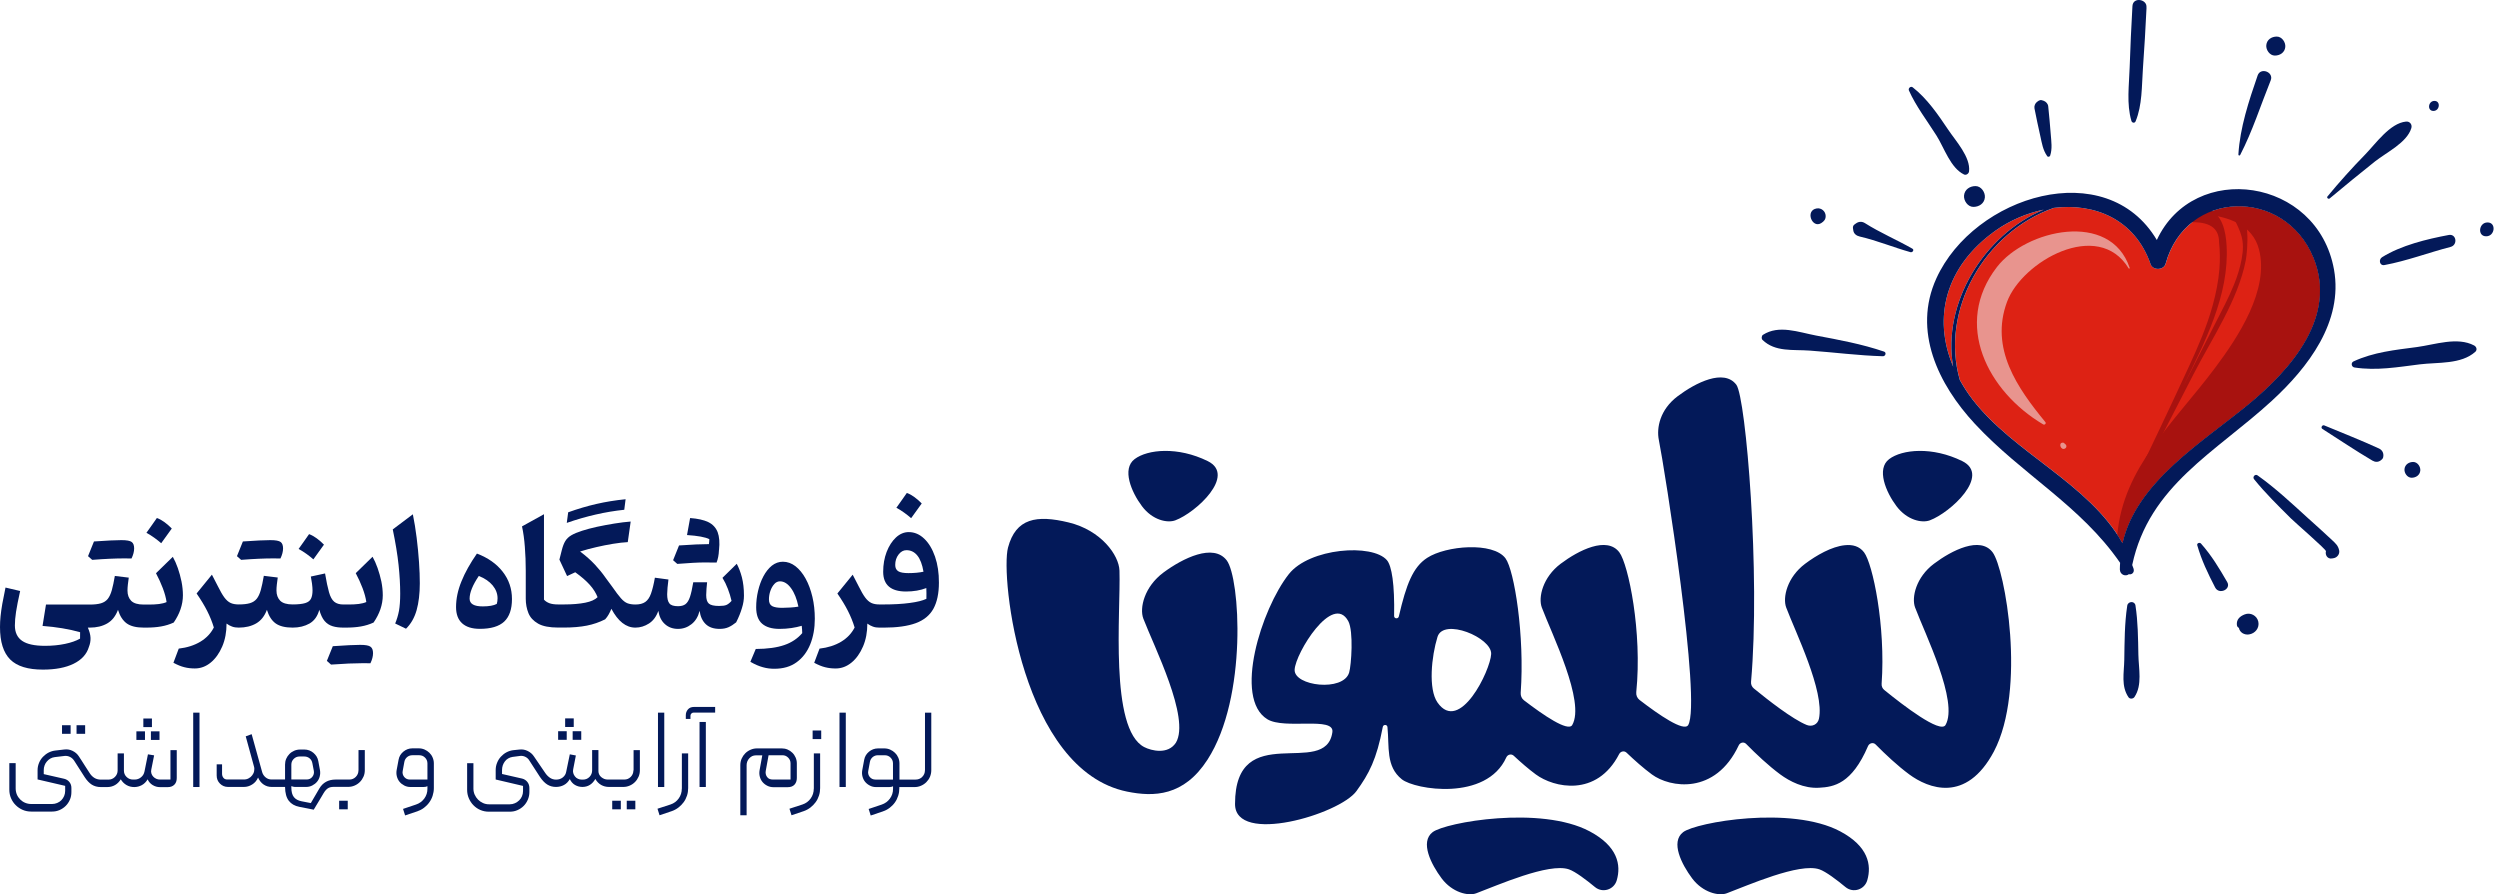 <svg width="383" height="137" viewBox="0 0 383 137" fill="none" xmlns="http://www.w3.org/2000/svg">
<path d="M299.225 56.161C297.519 46.576 303.86 35.981 313.102 32.115C310.488 32.662 307.92 33.765 305.686 35.35C298.066 40.783 296.046 48.644 299.225 56.161Z" fill="#DD2214"/>
<path d="M300.253 58.22C300.8 59.202 301.422 60.185 302.154 61.14C308.43 69.371 320.017 74.034 325.171 83.202C327.303 73.775 337.509 67.684 344.508 61.909C350.96 56.588 358.135 48.496 354.408 39.458C349.996 28.732 334.914 28.955 331.78 40.403C331.502 41.413 329.824 41.469 329.482 40.477C327.062 33.553 320.87 31.078 314.659 31.847C303.971 35.611 297.185 47.596 300.253 58.22Z" fill="#DD2214"/>
<path d="M354.408 39.458C351.423 32.199 343.552 29.974 337.805 32.83C341.448 33.21 345.091 34.443 346.074 38.197C347.696 44.398 342.848 51.684 339.344 56.366C333.077 64.737 325.272 71.559 324.373 81.932C324.651 82.349 324.92 82.766 325.17 83.212C327.302 73.784 337.509 67.694 344.507 61.919C350.959 56.588 358.125 48.496 354.408 39.458Z" fill="#A8120F"/>
<path d="M342.357 32.023C341.468 31.995 341.162 32.802 341.672 33.423C341.848 33.636 342.218 33.414 342.089 33.154C343.312 35.611 343.961 36.77 343.424 39.68C343.164 41.062 342.775 42.304 342.246 43.611C341.431 45.632 340.392 47.56 339.4 49.506C337.76 52.732 336.119 55.949 334.478 59.175C337.741 52.464 341.542 45.252 341.115 37.632C341.004 35.592 340.494 32.672 338.149 32.014C336.573 31.569 335.229 32.32 334.812 33.803C334.728 34.109 335.108 34.341 335.322 34.072C338.418 33.877 339.966 34.888 339.957 37.094C340.105 38.466 340.123 39.847 340.012 41.219C339.864 43.073 339.493 44.918 339.002 46.716C338.103 49.998 336.749 53.103 335.331 56.181C332.355 62.614 329.305 69.019 326.246 75.406C326.117 75.666 326.534 75.814 326.664 75.564C327.099 74.711 327.535 73.868 327.971 73.015C328.453 72.301 328.851 71.467 329.213 70.605C331.484 66.201 333.746 61.807 336.008 57.404C338.835 51.889 342.867 46.021 344.054 39.866C344.304 38.54 344.935 32.097 342.357 32.023Z" fill="#A8120F"/>
<path d="M305.936 40.903C299.178 49.636 304.499 59.971 313.009 65.014C313.24 65.153 313.537 64.875 313.342 64.653C309.05 59.425 304.833 53.39 307.474 46.252C309.773 40.041 321.435 33.45 326.107 41.107C326.163 41.2 326.302 41.144 326.265 41.033C323.308 32.199 310.357 35.184 305.936 40.903Z" fill="#E8948E"/>
<path d="M316.336 68.008C316.281 67.897 316.17 67.804 316.003 67.813C315.28 67.841 315.734 69.074 316.364 68.712C316.689 68.536 316.596 68.11 316.336 68.008Z" fill="#E8948E"/>
<path d="M296.656 42.637C292.976 50.702 296.943 58.887 302.552 64.931C309.764 72.69 318.728 77.427 324.8 86.224C324.79 86.558 324.753 86.882 324.762 87.235C324.781 88.069 325.652 88.366 326.144 87.967C326.57 88.088 327.034 87.707 326.867 87.142C326.802 86.938 326.718 86.753 326.654 86.558C329.24 74.368 339.474 69.279 348.048 61.4C353.583 56.31 359.005 49.293 357.569 41.293C355.038 27.194 336.1 24.542 330.426 36.769C322.677 23.708 302.431 29.975 296.656 42.637ZM329.472 40.477C329.815 41.469 331.492 41.414 331.77 40.403C334.904 28.955 349.986 28.732 354.398 39.458C358.116 48.505 350.95 56.589 344.498 61.909C337.499 67.684 327.302 73.766 325.161 83.202C320.007 74.034 308.42 69.381 302.144 61.14C301.412 60.185 300.79 59.203 300.244 58.22C297.185 47.597 303.961 35.611 314.64 31.847C320.869 31.078 327.061 33.553 329.472 40.477ZM305.685 35.351C307.919 33.757 310.487 32.663 313.101 32.116C303.859 35.991 297.518 46.577 299.224 56.162C296.044 48.644 298.065 40.783 305.685 35.351Z" fill="#031959"/>
<path d="M327.172 18.59C328.201 16.115 328.109 13.195 328.294 10.535C328.516 7.411 328.702 4.287 328.85 1.154C328.841 1.154 328.832 1.154 328.832 1.163C329.017 -0.116 326.774 -0.543 326.69 0.931C326.514 4.055 326.366 7.188 326.264 10.322C326.18 13.028 325.763 15.911 326.533 18.525C326.625 18.831 327.033 18.915 327.172 18.59Z" fill="#031959"/>
<path d="M325.893 92.796C325.476 95.522 325.485 98.368 325.439 101.111C325.402 103.123 324.929 105.107 326.088 106.822C326.301 107.128 326.811 107.072 326.996 106.785C328.239 104.958 327.636 102.418 327.599 100.286C327.553 97.793 327.534 95.216 327.154 92.759C327.043 92.027 325.995 92.092 325.893 92.796Z" fill="#031959"/>
<path d="M379.039 52.927C376.462 51.564 373.069 52.788 370.279 53.168C366.932 53.613 363.651 53.937 360.564 55.365C360.109 55.578 360.239 56.236 360.721 56.301C364.086 56.82 367.349 56.236 370.705 55.819C373.504 55.476 377.027 55.847 379.215 53.9C379.548 53.594 379.409 53.131 379.039 52.927Z" fill="#031959"/>
<path d="M277.292 53.714C281.019 53.982 284.736 54.474 288.462 54.576C288.861 54.585 289.046 54.001 288.629 53.862C285.255 52.712 281.732 52.063 278.228 51.405C275.503 50.886 272.527 49.727 270.089 51.294C269.858 51.442 269.821 51.887 270.015 52.073C271.971 53.964 274.669 53.519 277.292 53.714Z" fill="#031959"/>
<path d="M296.674 20.778C297.861 22.66 298.815 25.728 300.883 26.729C301.226 26.896 301.624 26.59 301.661 26.247C301.902 24.059 299.631 21.612 298.463 19.869C296.906 17.552 295.246 15.114 293.031 13.381C292.716 13.14 292.299 13.52 292.447 13.863C293.541 16.31 295.246 18.507 296.674 20.778Z" fill="#031959"/>
<path d="M300.892 29.935C300.809 30.733 301.457 31.697 302.32 31.697C303.182 31.697 303.988 31.187 304.081 30.269C304.164 29.472 303.515 28.508 302.653 28.508C301.791 28.508 300.985 29.018 300.892 29.935Z" fill="#031959"/>
<path d="M356.911 30.399C359.21 28.49 361.5 26.59 363.845 24.736C365.625 23.326 368.731 21.871 369.417 19.628C369.583 19.072 369.176 18.562 368.601 18.627C366.144 18.868 363.994 21.973 362.362 23.651C360.341 25.718 358.413 27.86 356.578 30.084C356.392 30.288 356.708 30.566 356.911 30.399Z" fill="#031959"/>
<path d="M372.798 16.996C373.781 16.996 373.948 15.457 372.956 15.457C371.973 15.466 371.807 16.996 372.798 16.996Z" fill="#031959"/>
<path d="M357.272 82.74C356.048 81.581 354.788 80.469 353.536 79.338C351.061 77.085 348.586 74.768 345.861 72.83C345.49 72.561 345.036 73.062 345.323 73.414C347.047 75.556 349.022 77.484 350.969 79.421C351.664 80.107 356.401 84.204 356.336 84.445C356.178 85.029 356.586 85.669 357.244 85.558C357.337 85.539 357.43 85.53 357.522 85.511C358.051 85.419 358.459 84.9 358.366 84.353C358.208 83.583 357.828 83.268 357.272 82.74Z" fill="#031959"/>
<path d="M364.448 68.704C361.685 67.434 358.876 66.34 356.077 65.172C355.762 65.043 355.493 65.525 355.789 65.71C358.348 67.341 360.842 69.028 363.456 70.567C363.882 70.818 364.355 70.827 364.753 70.512C365.05 70.28 365.115 70.169 365.134 69.798C365.152 69.297 364.893 68.908 364.448 68.704Z" fill="#031959"/>
<path d="M369.704 70.772C369.046 70.772 368.443 71.161 368.369 71.856C368.304 72.459 368.795 73.191 369.454 73.191C370.112 73.191 370.714 72.802 370.788 72.106C370.853 71.504 370.362 70.772 369.704 70.772Z" fill="#031959"/>
<path d="M336.619 83.535C337.277 85.834 338.26 87.874 339.363 90.006C339.966 91.164 341.857 90.284 341.208 89.171C339.994 87.067 338.807 85.093 337.194 83.276C336.999 83.053 336.527 83.201 336.619 83.535Z" fill="#031959"/>
<path d="M342.691 95.752C342.718 95.983 342.839 96.113 342.997 96.187C343.126 96.892 343.822 97.3 344.535 97.198C345.49 97.059 346.185 96.206 345.972 95.233C345.759 94.296 344.767 93.786 343.905 94.12C343.163 94.398 342.598 94.899 342.691 95.752Z" fill="#031959"/>
<path d="M284.931 36.242C287.573 36.853 290.076 37.901 292.69 38.633C293.005 38.717 293.302 38.281 292.977 38.096C290.586 36.733 288.037 35.657 285.71 34.184C285.256 33.896 284.746 33.924 284.319 34.239C284.236 34.295 284.162 34.36 284.078 34.415C283.911 34.536 283.847 34.768 283.874 34.953C283.893 35.064 283.902 35.175 283.921 35.287C283.995 35.834 284.431 36.13 284.931 36.242Z" fill="#031959"/>
<path d="M312.573 20.833C312.814 21.918 312.971 22.993 313.629 23.92C313.741 24.087 314.028 24.022 314.084 23.846C314.436 22.771 314.26 21.695 314.176 20.583C314.065 19.146 313.935 17.719 313.787 16.282C313.75 15.902 313.444 15.577 313.11 15.448C312.619 15.253 312.471 15.299 312.053 15.624C311.775 15.846 311.608 16.254 311.683 16.616C311.961 18.025 312.257 19.434 312.573 20.833Z" fill="#031959"/>
<path d="M343.199 23.735C345.081 20.101 346.342 16.096 347.871 12.314C348.39 11.035 346.314 10.256 345.869 11.563C344.534 15.438 343.162 19.554 342.921 23.67C342.912 23.846 343.125 23.883 343.199 23.735Z" fill="#031959"/>
<path d="M365.3 40.607C368.702 39.977 372.076 38.697 375.432 37.826C376.563 37.529 376.331 35.778 375.144 36C371.817 36.621 367.83 37.594 364.938 39.402C364.373 39.745 364.53 40.746 365.3 40.607Z" fill="#031959"/>
<path d="M348.503 8.514C349.291 8.514 350.023 8.051 350.106 7.207C350.181 6.484 349.597 5.604 348.799 5.604C348.011 5.604 347.279 6.067 347.196 6.911C347.122 7.634 347.715 8.514 348.503 8.514Z" fill="#031959"/>
<path d="M381.095 34.078C379.732 34.078 379.501 36.201 380.872 36.201C382.235 36.21 382.467 34.078 381.095 34.078Z" fill="#031959"/>
<path d="M279.006 34.183C279.433 33.914 279.711 33.608 279.692 33.071C279.674 32.366 279.034 31.819 278.33 31.93C276.494 32.218 277.607 35.054 279.006 34.183Z" fill="#031959"/>
<path d="M243.539 127.363C236.039 123.377 221.458 125.981 219.483 127.483C217.509 128.985 219.242 132.406 220.864 134.575C222.487 136.735 224.943 137.309 226.148 136.855C229.328 135.669 237.3 132.127 240.359 133.184C241.351 133.527 243.029 134.806 244.354 135.9C245.522 136.864 247.284 136.299 247.691 134.844C248.359 132.535 247.868 129.662 243.539 127.363Z" fill="#031959"/>
<path d="M281.916 127.363C274.417 123.377 259.836 125.981 257.861 127.483C255.887 128.985 257.62 132.406 259.242 134.575C260.865 136.735 263.321 137.309 264.526 136.855C267.706 135.669 275.678 132.127 278.737 133.184C279.729 133.527 281.407 134.806 282.732 135.9C283.9 136.864 285.662 136.299 286.069 134.844C286.737 132.535 286.246 129.662 281.916 127.363Z" fill="#031959"/>
<path d="M295.645 79.718C298.825 78.532 305.017 72.812 300.623 70.643C296.035 68.381 291.4 68.835 289.416 70.337C287.432 71.839 288.915 75.38 290.537 77.54C292.16 79.7 294.44 80.163 295.645 79.718Z" fill="#031959"/>
<path d="M180.05 79.718C183.23 78.532 189.422 72.812 185.028 70.643C180.44 68.381 175.805 68.835 173.821 70.337C171.837 71.839 173.32 75.38 174.943 77.54C176.556 79.7 178.836 80.163 180.05 79.718Z" fill="#031959"/>
<path d="M175.294 114.451C169.936 111.67 171.707 93.742 171.503 87.429C171.429 85.028 168.666 81.237 163.726 80.041C158.794 78.845 155.624 79.392 154.428 83.888C153.232 88.384 156.532 117.983 172.671 121.274C176.768 122.108 181.366 122.006 184.991 116.379C191.174 106.794 189.969 88.495 187.929 85.844C185.89 83.193 181.218 85.519 178.27 87.689C175.322 89.858 174.544 93.139 175.155 94.762C176.778 99.016 182.377 110.029 180.152 113.774C178.938 115.647 176.388 115.016 175.294 114.451Z" fill="#031959"/>
<path d="M305.266 84.612C303.366 82.1 299.018 84.306 296.284 86.364C293.54 88.422 292.817 91.528 293.391 93.066C294.902 97.099 300.103 107.537 298.045 111.087C297.211 112.385 291.602 108.093 288.664 105.701C288.376 105.47 288.237 105.117 288.265 104.747C288.896 95.912 286.903 86.374 285.577 84.622C284.863 83.676 283.806 83.398 282.62 83.528C280.627 83.722 278.263 85.076 276.539 86.374C273.795 88.431 273.072 91.537 273.647 93.076C275.037 96.784 279.552 105.915 278.662 110.114C278.476 110.976 277.623 111.393 276.798 111.069C274.611 110.188 270.801 107.203 268.687 105.47C268.372 105.21 268.224 104.848 268.261 104.441C269.716 88.005 267.482 60.9 266.008 58.944C264.108 56.432 259.76 58.638 257.026 60.696C254.282 62.754 253.763 65.572 254.133 67.398C254.996 71.616 260.697 107.537 258.629 111.087C257.953 112.135 254.161 109.53 251.176 107.231C250.806 106.943 250.629 106.499 250.676 106.035C251.612 96.858 249.471 86.457 248.08 84.612C246.18 82.1 241.832 84.306 239.098 86.364C236.354 88.422 235.631 91.528 236.205 93.066C237.716 97.099 242.917 107.537 240.859 111.087C240.192 112.125 236.446 109.567 233.471 107.286C233.119 107.018 232.942 106.591 232.97 106.146C233.601 97.386 231.988 87.356 230.643 85.539C228.743 82.981 221.531 83.583 218.639 85.465C216.47 86.874 215.441 89.507 214.301 94.438C214.199 94.865 213.568 94.8 213.578 94.364C213.67 89.525 213.225 86.698 212.474 85.817C210.25 83.24 200.609 83.936 197.439 87.968C193.239 93.308 188.929 106.99 194.157 110.188C196.818 111.81 204.465 109.706 204.122 112.162C203.112 119.384 189.207 110.03 189.207 123.175C189.207 129.479 205.198 124.77 207.802 121.201C209.731 118.549 210.899 116.334 211.844 111.365C211.918 110.957 212.521 110.967 212.558 111.384C212.864 114.424 212.28 117.4 214.755 119.384C216.757 120.987 227.705 122.786 230.764 116.037C230.968 115.583 231.533 115.435 231.904 115.778C232.998 116.797 234.157 117.808 235.288 118.642C238.041 120.672 244.613 122.183 248.052 115.527C248.275 115.092 248.831 114.971 249.183 115.305C250.416 116.482 251.76 117.678 253.067 118.642C255.83 120.681 262.773 121.84 266.37 114.193C266.583 113.738 267.148 113.609 267.501 113.961C269.039 115.527 270.93 117.307 272.738 118.642C274.175 119.699 276.353 120.83 278.699 120.681C280.942 120.561 283.695 120.097 286.179 114.304C286.383 113.831 286.986 113.683 287.348 114.054C288.877 115.602 290.731 117.335 292.502 118.642C295.375 120.756 301.206 123.147 305.47 115.12C310.467 105.599 307.167 87.124 305.266 84.612ZM220.224 107.62C218.787 105.562 219.306 100.538 220.224 97.572C221.142 94.605 228.567 97.683 228.447 100.195C228.335 102.707 223.617 112.487 220.224 107.62ZM206.56 95.171C207.385 96.71 207.024 101.91 206.69 103.032C205.8 106.026 198.217 105.108 198.338 102.596C198.449 100.084 204.178 90.74 206.56 95.171Z" fill="#031959"/>
<path d="M6.572 102.584C8.491 102.584 10.058 102.287 11.281 101.685C12.505 101.082 13.284 100.229 13.617 99.117C13.803 98.653 13.886 98.19 13.868 97.717C13.849 97.244 13.71 96.725 13.46 96.15H13.766C14.795 96.15 15.685 95.937 16.426 95.511C17.168 95.084 17.715 94.389 18.076 93.425C18.373 94.389 18.818 95.075 19.421 95.511C20.023 95.937 20.885 96.15 22.016 96.15H22.025H22.359C23.221 96.15 23.991 96.095 24.667 95.974C25.353 95.854 25.993 95.659 26.614 95.372C27.077 94.695 27.43 94.009 27.661 93.323C27.893 92.637 28.023 91.923 28.023 91.2C28.023 90.524 27.949 89.819 27.81 89.105C27.661 88.382 27.476 87.696 27.244 87.029C27.012 86.371 26.753 85.796 26.475 85.305L23.898 87.817C24.306 88.586 24.658 89.356 24.945 90.116C25.233 90.876 25.427 91.58 25.52 92.239C25.214 92.378 24.834 92.47 24.371 92.535C23.907 92.591 23.407 92.619 22.869 92.619H22.035H22.007C21.108 92.619 20.477 92.424 20.097 92.044C19.726 91.655 19.532 91.145 19.532 90.487C19.532 90.209 19.55 89.903 19.587 89.569C19.624 89.235 19.671 88.874 19.726 88.493L17.594 88.234C17.446 89.115 17.288 89.838 17.131 90.412C16.973 90.978 16.76 91.432 16.51 91.747C16.25 92.072 15.907 92.294 15.472 92.424C15.036 92.554 14.461 92.619 13.757 92.619H7.045L6.517 95.891C7.592 95.974 8.602 96.095 9.548 96.252C10.493 96.41 11.402 96.605 12.273 96.855L12.264 97.838C11.662 98.181 10.892 98.449 9.956 98.644C9.029 98.839 8 98.941 6.897 98.941C5.302 98.941 4.134 98.69 3.393 98.181C2.651 97.671 2.28 96.883 2.28 95.817C2.28 95.233 2.336 94.537 2.457 93.74C2.577 92.943 2.79 91.877 3.087 90.542L0.844 90.014C0.64 90.969 0.482 91.794 0.352 92.507C0.232 93.221 0.139 93.861 0.083 94.426C0.028 94.992 0 95.539 0 96.067C0 98.329 0.519 99.988 1.567 101.036C2.614 102.083 4.301 102.584 6.572 102.584Z" fill="#031959"/>
<path d="M18.947 85.548L20.152 85.557C20.421 84.991 20.551 84.481 20.551 84.018C20.551 83.555 20.43 83.221 20.18 83.035C19.93 82.841 19.401 82.748 18.586 82.748C17.77 82.748 16.37 82.813 14.396 82.952C14.09 83.684 13.793 84.435 13.487 85.205L14.127 85.77C16.139 85.612 17.752 85.548 18.947 85.548Z" fill="#031959"/>
<path d="M24.695 83.221C25.232 82.479 25.779 81.729 26.317 80.969C25.964 80.607 25.594 80.282 25.214 80.004C24.834 79.726 24.444 79.504 24.036 79.356C23.777 79.726 23.517 80.106 23.248 80.477C22.98 80.857 22.711 81.237 22.433 81.627C22.859 81.858 23.258 82.109 23.628 82.377C23.999 82.646 24.361 82.924 24.695 83.221Z" fill="#031959"/>
<path d="M41.762 85.548L42.967 85.557C43.236 84.991 43.365 84.481 43.365 84.018C43.365 83.555 43.245 83.221 42.995 83.035C42.744 82.841 42.216 82.748 41.4 82.748C40.584 82.748 39.185 82.813 37.21 82.952C36.904 83.684 36.608 84.435 36.302 85.205L36.941 85.77C38.953 85.612 40.566 85.548 41.762 85.548Z" fill="#031959"/>
<path d="M48.008 85.694C48.546 84.952 49.093 84.201 49.63 83.441C49.278 83.08 48.907 82.755 48.527 82.477C48.147 82.199 47.758 81.976 47.35 81.828C47.09 82.208 46.831 82.579 46.562 82.95C46.293 83.321 46.024 83.71 45.746 84.099C46.172 84.331 46.571 84.581 46.942 84.85C47.313 85.119 47.674 85.397 48.008 85.694Z" fill="#031959"/>
<path d="M55.175 98.793C54.359 98.793 52.959 98.858 50.985 98.997C50.679 99.729 50.382 100.48 50.076 101.249L50.716 101.815C52.737 101.667 54.35 101.602 55.545 101.602L56.751 101.611C57.019 101.046 57.149 100.536 57.149 100.072C57.149 99.609 57.029 99.275 56.778 99.09C56.528 98.886 55.99 98.793 55.175 98.793Z" fill="#031959"/>
<path d="M57.845 87.019C57.613 86.361 57.354 85.786 57.076 85.295L54.499 87.807C54.907 88.576 55.259 89.346 55.546 90.106C55.833 90.866 56.028 91.571 56.121 92.229C55.815 92.368 55.435 92.461 54.971 92.525C54.508 92.581 54.007 92.609 53.47 92.609H52.635H52.626C52.014 92.609 51.541 92.47 51.199 92.183C50.865 91.904 50.596 91.413 50.401 90.718C50.207 90.023 50.003 89.068 49.799 87.853L47.62 88.326C47.676 88.595 47.731 88.947 47.796 89.383C47.852 89.819 47.88 90.171 47.88 90.449C47.88 90.987 47.796 91.422 47.639 91.728C47.481 92.043 47.185 92.266 46.749 92.396C46.313 92.525 45.674 92.6 44.839 92.6H44.83C43.931 92.6 43.3 92.405 42.92 92.025C42.55 91.635 42.355 91.126 42.355 90.468C42.355 90.189 42.373 89.883 42.411 89.55C42.448 89.216 42.494 88.855 42.55 88.475L40.418 88.215C40.269 89.096 40.112 89.819 39.954 90.393C39.797 90.959 39.583 91.413 39.333 91.728C39.074 92.053 38.73 92.275 38.295 92.405C37.859 92.535 37.284 92.6 36.58 92.6H36.571C36.07 92.6 35.653 92.525 35.319 92.368C34.985 92.21 34.67 91.932 34.374 91.534C34.077 91.135 33.752 90.56 33.382 89.819L32.464 88.039L30.119 90.922C30.786 91.886 31.324 92.776 31.741 93.601C32.158 94.426 32.501 95.269 32.761 96.131C32.306 97.021 31.62 97.754 30.694 98.31C29.767 98.866 28.663 99.218 27.384 99.367L26.568 101.536C27.189 101.87 27.755 102.101 28.265 102.222C28.775 102.352 29.303 102.407 29.85 102.407C30.749 102.407 31.556 102.101 32.288 101.499C33.02 100.896 33.604 100.071 34.049 99.033C34.494 97.995 34.707 96.827 34.707 95.529C34.985 95.733 35.264 95.89 35.56 95.992C35.857 96.104 36.191 96.15 36.571 96.15H36.58C37.609 96.15 38.499 95.937 39.24 95.51C39.982 95.084 40.529 94.389 40.89 93.425C41.187 94.389 41.632 95.075 42.234 95.51C42.837 95.937 43.699 96.15 44.83 96.15H44.839C45.831 96.15 46.684 95.937 47.426 95.52C48.158 95.093 48.658 94.398 48.918 93.415C49.122 94.166 49.391 94.741 49.725 95.13C50.058 95.52 50.466 95.788 50.958 95.937C51.44 96.085 51.996 96.15 52.635 96.15H52.645H52.978C53.84 96.15 54.61 96.094 55.286 95.974C55.972 95.853 56.612 95.659 57.233 95.371C57.697 94.695 58.049 94.009 58.281 93.323C58.512 92.637 58.642 91.923 58.642 91.2C58.642 90.523 58.568 89.819 58.429 89.105C58.271 88.373 58.077 87.677 57.845 87.019Z" fill="#031959"/>
<path d="M60.542 95.521L62.201 96.319C62.952 95.586 63.489 94.65 63.823 93.491C64.148 92.332 64.314 90.96 64.314 89.366C64.314 88.411 64.278 87.327 64.194 86.122C64.111 84.907 63.99 83.665 63.833 82.395C63.675 81.125 63.48 79.92 63.248 78.789L60.171 81.106C60.597 83.165 60.894 84.972 61.061 86.548C61.228 88.115 61.311 89.588 61.311 90.951C61.311 91.999 61.246 92.87 61.126 93.565C60.996 94.242 60.801 94.9 60.542 95.521Z" fill="#031959"/>
<path d="M77.246 95.226C78.034 94.484 78.433 93.335 78.433 91.768C78.433 90.192 77.96 88.802 77.014 87.588C76.069 86.373 74.752 85.446 73.065 84.807C72.036 86.29 71.239 87.708 70.692 89.071C70.136 90.433 69.867 91.74 69.867 93.001C69.867 94.095 70.173 94.92 70.794 95.486C71.415 96.051 72.314 96.338 73.519 96.338C75.207 96.338 76.449 95.968 77.246 95.226ZM71.944 91.713C71.944 90.786 72.416 89.627 73.353 88.237C74.252 88.589 74.956 89.071 75.466 89.673C75.967 90.276 76.226 90.943 76.226 91.657C76.226 91.972 76.189 92.26 76.106 92.519C75.633 92.769 74.929 92.899 73.983 92.899C72.62 92.909 71.944 92.51 71.944 91.713Z" fill="#031959"/>
<path d="M95.638 78.095L95.841 76.482C94.275 76.64 92.782 76.881 91.373 77.206C89.955 77.53 88.518 77.956 87.044 78.485L86.831 80.107C88.323 79.588 89.797 79.162 91.262 78.828C92.708 78.494 94.173 78.253 95.638 78.095Z" fill="#031959"/>
<path d="M113.974 91.247C113.974 90.172 113.862 89.236 113.659 88.448C113.455 87.66 113.186 86.965 112.871 86.371L110.683 88.522C110.998 89.032 111.276 89.597 111.508 90.209C111.74 90.821 111.934 91.433 112.073 92.054C111.805 92.36 111.545 92.564 111.295 92.675C111.044 92.786 110.664 92.832 110.154 92.832C109.385 92.832 108.875 92.712 108.597 92.471C108.319 92.23 108.189 91.794 108.189 91.164C108.189 90.904 108.208 90.58 108.236 90.181C108.263 89.783 108.301 89.458 108.328 89.208H106.206C106.048 90.172 105.881 90.914 105.705 91.442C105.529 91.97 105.297 92.341 105.019 92.554C104.741 92.768 104.352 92.87 103.869 92.87C103.221 92.87 102.776 92.731 102.553 92.443C102.321 92.165 102.21 91.692 102.21 91.034C102.21 90.784 102.229 90.45 102.266 90.033C102.303 89.616 102.349 89.199 102.405 88.781L100.328 88.503C100.152 89.523 99.948 90.33 99.735 90.932C99.522 91.535 99.225 91.961 98.855 92.221C98.484 92.48 97.983 92.61 97.353 92.61H97.344C96.871 92.61 96.463 92.545 96.138 92.425C95.814 92.304 95.471 92.044 95.128 91.655C94.785 91.266 94.331 90.673 93.775 89.866L92.783 88.522C92.301 87.827 91.754 87.159 91.142 86.501C90.53 85.843 89.779 85.175 88.871 84.49C89.65 84.249 90.475 84.017 91.346 83.822C92.217 83.618 93.079 83.451 93.914 83.312C94.757 83.173 95.508 83.09 96.175 83.053L96.62 79.901C95.87 79.957 95.044 80.059 94.127 80.207C93.218 80.355 92.329 80.522 91.457 80.707C90.586 80.902 89.835 81.097 89.186 81.31C88.491 81.532 87.934 81.764 87.527 82.005C87.119 82.246 86.813 82.543 86.6 82.895C86.386 83.247 86.21 83.72 86.062 84.304L85.701 85.732L86.878 88.253L88.129 87.669C89.075 88.346 89.816 88.995 90.363 89.606C90.91 90.218 91.299 90.849 91.55 91.488C91.17 91.868 90.549 92.156 89.668 92.332C88.787 92.508 87.703 92.601 86.414 92.601H85.515H85.506C84.94 92.601 84.486 92.536 84.152 92.406C83.819 92.276 83.55 92.1 83.337 91.868V78.779L79.972 80.643C80.176 81.588 80.324 82.636 80.407 83.794C80.5 84.953 80.546 86.167 80.546 87.437V91.72C80.546 92.517 80.686 93.259 80.954 93.926C81.223 94.594 81.724 95.131 82.438 95.539C83.151 95.947 84.18 96.142 85.506 96.142H85.515H86.405C87.74 96.142 88.908 96.04 89.9 95.845C90.892 95.65 91.828 95.326 92.709 94.881C92.922 94.649 93.098 94.399 93.255 94.121C93.413 93.843 93.543 93.565 93.663 93.268C94.683 95.187 95.907 96.151 97.334 96.151H97.344C98.076 96.151 98.771 95.938 99.42 95.521C100.069 95.104 100.551 94.455 100.857 93.583C100.996 94.464 101.33 95.141 101.876 95.623C102.414 96.105 103.082 96.346 103.869 96.346C104.639 96.346 105.325 96.105 105.927 95.632C106.539 95.159 106.956 94.473 107.179 93.583C107.299 94.473 107.624 95.15 108.134 95.632C108.643 96.114 109.357 96.346 110.247 96.346C110.757 96.346 111.211 96.262 111.591 96.096C111.971 95.929 112.37 95.678 112.778 95.345C113.186 94.547 113.473 93.815 113.668 93.148C113.881 92.48 113.974 91.85 113.974 91.247Z" fill="#031959"/>
<path d="M107.93 86.167C108.931 86.167 109.543 86.177 109.775 86.186C109.988 85.667 110.118 85.027 110.146 84.267H110.155C110.276 83.127 110.201 82.209 109.942 81.523C109.673 80.837 109.191 80.318 108.505 79.984C107.81 79.651 106.883 79.447 105.724 79.363C105.603 79.957 105.446 80.828 105.251 81.968C106.901 82.079 108.041 82.283 108.672 82.599C108.663 82.867 108.644 83.118 108.607 83.359C107.532 83.359 106.002 83.424 104.028 83.562C103.675 84.425 103.369 85.175 103.119 85.824C103.499 86.158 103.712 86.344 103.759 86.39C105.539 86.251 106.929 86.167 107.93 86.167Z" fill="#031959"/>
<path d="M118.628 102.455C120 102.455 121.14 102.121 122.058 101.445C122.976 100.777 123.661 99.859 124.134 98.701C124.598 97.542 124.829 96.244 124.829 94.798C124.829 93.612 124.709 92.481 124.459 91.433C124.208 90.376 123.865 89.449 123.42 88.643C122.976 87.837 122.456 87.206 121.863 86.743C121.27 86.288 120.63 86.057 119.935 86.057C119.314 86.057 118.758 86.261 118.248 86.659C117.747 87.067 117.321 87.605 116.959 88.281C116.598 88.958 116.329 89.709 116.134 90.534C115.94 91.359 115.847 92.193 115.847 93.037C115.847 94.186 116.144 95.021 116.755 95.549C117.358 96.077 118.248 96.346 119.425 96.346C120.065 96.346 120.667 96.3 121.242 96.216C121.817 96.133 122.345 96.013 122.827 95.874C122.874 96.254 122.892 96.634 122.901 96.995C122.197 97.82 121.288 98.432 120.157 98.821C119.027 99.211 117.571 99.415 115.782 99.424L114.957 101.389C115.662 101.797 116.301 102.066 116.857 102.214C117.432 102.381 118.016 102.455 118.628 102.455ZM121.075 93.074C120.63 93.102 120.213 93.12 119.824 93.12C119.147 93.12 118.637 93.037 118.303 92.861C117.97 92.685 117.803 92.342 117.803 91.823C117.803 91.378 117.877 90.942 118.025 90.516C118.174 90.089 118.378 89.746 118.628 89.468C118.878 89.19 119.175 89.06 119.49 89.06C120.111 89.06 120.677 89.412 121.186 90.108C121.696 90.803 122.076 91.748 122.317 92.935C121.928 93 121.52 93.046 121.075 93.074Z" fill="#031959"/>
<path d="M139.587 79.383C140.125 78.641 140.672 77.891 141.209 77.13C140.857 76.769 140.486 76.445 140.106 76.166C139.726 75.888 139.337 75.666 138.929 75.518C138.669 75.888 138.41 76.268 138.141 76.639C137.872 77.019 137.603 77.399 137.325 77.789C137.752 78.02 138.15 78.271 138.521 78.54C138.892 78.808 139.253 79.087 139.587 79.383Z" fill="#031959"/>
<path d="M143.248 85.279C142.84 84.111 142.294 83.194 141.589 82.526C140.894 81.859 140.097 81.516 139.216 81.516C138.511 81.516 137.853 81.794 137.26 82.341C136.667 82.897 136.194 83.629 135.832 84.556C135.48 85.483 135.304 86.494 135.304 87.597C135.304 89.608 136.472 90.619 138.799 90.619C139.967 90.619 141.005 90.442 141.913 90.09C141.923 90.341 141.923 90.619 141.932 90.925C141.932 91.231 141.932 91.499 141.923 91.74C141.367 92.009 140.523 92.222 139.383 92.371C138.243 92.528 136.898 92.602 135.341 92.602H134.748H134.739C134.238 92.602 133.821 92.528 133.487 92.371C133.153 92.213 132.838 91.935 132.542 91.536C132.245 91.138 131.92 90.563 131.55 89.822L130.632 88.042L128.287 90.925C128.954 91.889 129.492 92.778 129.909 93.604C130.326 94.429 130.669 95.272 130.929 96.134C130.474 97.024 129.788 97.757 128.861 98.313C127.934 98.869 126.831 99.221 125.552 99.369L124.736 101.539C125.357 101.872 125.923 102.104 126.433 102.225C126.943 102.354 127.471 102.41 128.018 102.41C128.917 102.41 129.724 102.104 130.456 101.502C131.188 100.899 131.772 100.074 132.217 99.036C132.662 97.998 132.875 96.829 132.875 95.532C133.153 95.736 133.431 95.893 133.728 95.995C134.025 96.106 134.358 96.153 134.739 96.153H134.748H135.369C137.418 96.153 139.068 95.921 140.3 95.467C141.533 95.013 142.442 94.271 142.998 93.261C143.554 92.25 143.842 90.915 143.842 89.265C143.851 87.773 143.647 86.447 143.248 85.279ZM140.421 87.745C140.022 87.782 139.605 87.801 139.179 87.801C138.447 87.801 137.918 87.708 137.612 87.513C137.306 87.319 137.149 87.003 137.149 86.549C137.149 85.928 137.316 85.4 137.659 84.955C138.002 84.51 138.4 84.287 138.864 84.287C139.531 84.287 140.087 84.556 140.532 85.103C140.977 85.65 141.292 86.475 141.478 87.587C141.172 87.652 140.82 87.708 140.421 87.745Z" fill="#031959"/>
<path d="M10.818 111.104H9.502V112.42H10.818V111.104Z" fill="#031959"/>
<path d="M13.044 111.104H11.727V112.42H13.044V111.104Z" fill="#031959"/>
<path d="M23.277 110.076H21.961V111.392H23.277V110.076Z" fill="#031959"/>
<path d="M26.095 119.429H24.519C24.306 119.429 24.111 119.392 23.935 119.309C23.75 119.225 23.601 119.114 23.472 118.975C23.342 118.836 23.249 118.678 23.194 118.493C23.138 118.317 23.129 118.113 23.175 117.909L23.611 115.721L22.665 115.563L22.137 118.187C22.062 118.548 21.896 118.845 21.608 119.077C21.33 119.309 20.997 119.429 20.626 119.429H20.385C19.995 119.429 19.671 119.299 19.393 119.03C19.115 118.762 18.985 118.437 18.985 118.048V115.424H18.021V118.02C18.021 118.419 17.882 118.752 17.604 119.03C17.326 119.309 16.992 119.438 16.603 119.438H15.898H15.462C15.092 119.438 14.758 119.355 14.47 119.179C14.183 119.003 13.942 118.762 13.747 118.456C13.488 118.057 13.247 117.686 13.034 117.353C12.839 117.047 12.644 116.75 12.468 116.463C12.283 116.175 12.153 115.971 12.06 115.842C11.829 115.489 11.504 115.22 11.105 115.026C10.707 114.831 10.28 114.766 9.854 114.822L8.501 114.979C8.139 115.017 7.796 115.119 7.462 115.285C7.138 115.452 6.841 115.675 6.591 115.934C6.341 116.194 6.137 116.5 5.989 116.852C5.84 117.204 5.757 117.584 5.757 117.992V119.41L9.984 120.393V121.162C9.984 121.441 9.928 121.709 9.826 121.95C9.724 122.191 9.576 122.405 9.4 122.59C9.224 122.775 9.001 122.914 8.76 123.016C8.519 123.118 8.25 123.174 7.972 123.174H4.802C4.459 123.174 4.144 123.109 3.856 122.989C3.56 122.868 3.31 122.692 3.096 122.479C2.883 122.266 2.707 122.015 2.586 121.728C2.466 121.441 2.401 121.125 2.401 120.792V116.917H1.428V120.968C1.428 121.431 1.511 121.876 1.687 122.284C1.863 122.692 2.104 123.054 2.41 123.35C2.716 123.656 3.069 123.897 3.476 124.073C3.884 124.249 4.32 124.333 4.793 124.333H7.963C8.371 124.333 8.76 124.259 9.122 124.101C9.483 123.943 9.798 123.73 10.067 123.461C10.336 123.193 10.549 122.877 10.707 122.516C10.864 122.154 10.939 121.765 10.939 121.339V120.708C10.939 120.365 10.837 120.069 10.642 119.818C10.447 119.568 10.178 119.392 9.836 119.309L6.702 118.595V117.983C6.702 117.742 6.739 117.501 6.823 117.278C6.906 117.047 7.017 116.843 7.175 116.667C7.323 116.481 7.509 116.333 7.713 116.212C7.917 116.092 8.139 116.018 8.389 115.99L9.863 115.814C10.151 115.777 10.438 115.823 10.707 115.953C10.976 116.083 11.189 116.277 11.356 116.528L12.969 119.049C13.312 119.577 13.673 119.957 14.063 120.208C14.452 120.449 14.915 120.578 15.435 120.578H15.907H16.436C16.871 120.578 17.261 120.477 17.622 120.273C17.974 120.069 18.271 119.772 18.503 119.392C18.735 119.781 19.031 120.069 19.384 120.273C19.736 120.477 20.134 120.578 20.57 120.578C20.978 120.578 21.367 120.477 21.729 120.282C22.09 120.087 22.387 119.781 22.619 119.392C22.786 119.763 23.036 120.059 23.388 120.273C23.74 120.486 24.111 120.588 24.51 120.588H25.687C26.123 120.588 26.456 120.467 26.707 120.217C26.957 119.967 27.078 119.633 27.078 119.197V114.924H26.113V119.429H26.095Z" fill="#031959"/>
<path d="M22.211 112.041H20.895V113.357H22.211V112.041Z" fill="#031959"/>
<path d="M24.436 112.041H23.119V113.357H24.436V112.041Z" fill="#031959"/>
<path d="M30.564 109.178H29.6V120.57H30.564V109.178Z" fill="#031959"/>
<path d="M53.274 122.672H51.958V123.988H53.274V122.672Z" fill="#031959"/>
<path d="M54.915 118.027C54.915 118.417 54.776 118.741 54.507 119.019C54.229 119.297 53.904 119.427 53.515 119.427H51.679H51.42C50.289 119.427 49.455 119.891 48.917 120.808L47.619 123.033L46.201 122.755C45.673 122.653 45.283 122.44 45.024 122.115C44.764 121.791 44.634 121.3 44.634 120.632V120.437C44.727 120.475 44.82 120.502 44.922 120.521C45.024 120.549 45.126 120.558 45.228 120.558H46.906C47.248 120.558 47.554 120.484 47.842 120.335C48.129 120.187 48.37 120.002 48.565 119.77C48.76 119.538 48.908 119.26 48.982 118.945C49.065 118.63 49.075 118.305 49.019 117.981L48.76 116.581C48.713 116.322 48.62 116.09 48.491 115.877C48.352 115.663 48.194 115.487 48.009 115.33C47.823 115.172 47.61 115.052 47.378 114.959C47.147 114.876 46.896 114.829 46.646 114.829H45.978C45.654 114.829 45.348 114.894 45.07 115.015C44.792 115.135 44.542 115.302 44.338 115.515C44.124 115.728 43.967 115.969 43.846 116.247C43.726 116.526 43.67 116.822 43.67 117.137V119.418H41.937H41.603C41.26 119.418 40.964 119.316 40.704 119.103C40.444 118.889 40.259 118.621 40.166 118.296L38.553 112.475L37.645 112.808L38.906 117.415C38.98 117.656 38.98 117.897 38.933 118.139C38.887 118.38 38.785 118.583 38.637 118.778C38.488 118.973 38.312 119.13 38.09 119.242C37.877 119.362 37.636 119.418 37.367 119.418H34.827C34.558 119.418 34.354 119.334 34.224 119.158C34.085 118.982 34.02 118.778 34.02 118.546V117.091H33.195V118.806C33.195 119.297 33.362 119.714 33.696 120.048C34.03 120.382 34.438 120.558 34.929 120.558H37.367C37.812 120.558 38.229 120.437 38.627 120.187C39.026 119.946 39.332 119.585 39.536 119.121C39.749 119.603 40.036 119.955 40.398 120.196C40.76 120.437 41.167 120.558 41.603 120.558H41.937H43.67C43.68 121.494 43.874 122.199 44.245 122.681C44.616 123.163 45.154 123.469 45.858 123.608L48.064 124.043C48.074 124.016 48.157 123.886 48.305 123.636C48.454 123.395 48.611 123.116 48.797 122.82C48.982 122.523 49.14 122.245 49.297 121.986C49.446 121.726 49.538 121.568 49.575 121.513C49.77 121.188 49.983 120.938 50.215 120.78C50.447 120.623 50.743 120.549 51.114 120.549H51.67H53.339C53.691 120.549 54.016 120.484 54.331 120.345C54.637 120.215 54.905 120.03 55.137 119.798C55.369 119.566 55.545 119.297 55.684 118.991C55.823 118.685 55.888 118.352 55.888 117.999V114.913H54.924V118.027H54.915ZM44.634 117.137C44.634 116.794 44.755 116.507 44.996 116.266C45.237 116.025 45.534 115.895 45.877 115.895H46.627C46.933 115.895 47.193 115.988 47.425 116.173C47.656 116.359 47.795 116.609 47.851 116.906L48.083 118.111C48.138 118.454 48.055 118.75 47.842 119.019C47.629 119.288 47.332 119.418 46.98 119.418H44.634V117.137Z" fill="#031959"/>
<path d="M65.78 115.321C65.566 115.117 65.325 114.95 65.047 114.83C64.769 114.709 64.472 114.645 64.157 114.645H63.175C62.915 114.645 62.674 114.691 62.442 114.774C62.211 114.858 61.997 114.988 61.803 115.145C61.608 115.303 61.45 115.488 61.321 115.692C61.191 115.905 61.108 116.137 61.061 116.397L60.764 117.991C60.709 118.315 60.718 118.64 60.802 118.955C60.885 119.27 61.024 119.548 61.219 119.78C61.413 120.012 61.664 120.206 61.942 120.346C62.229 120.494 62.544 120.568 62.878 120.568H64.89C65.121 120.568 65.325 120.531 65.483 120.448V120.837C65.483 121.402 65.325 121.894 65.001 122.339C64.676 122.774 64.259 123.08 63.731 123.256L61.747 123.924L62.062 124.925L63.935 124.295C64.306 124.165 64.649 123.989 64.964 123.748C65.279 123.507 65.538 123.247 65.761 122.932C65.984 122.626 66.16 122.283 66.28 121.903C66.401 121.523 66.466 121.143 66.466 120.744V116.943C66.466 116.628 66.401 116.332 66.28 116.054C66.16 115.766 65.993 115.525 65.78 115.321ZM65.501 119.428H62.785C62.609 119.428 62.452 119.391 62.303 119.326C62.155 119.252 62.035 119.159 61.933 119.038C61.831 118.918 61.756 118.779 61.71 118.621C61.664 118.464 61.654 118.297 61.691 118.121L61.951 116.702C62.007 116.406 62.155 116.174 62.377 115.979C62.609 115.794 62.869 115.701 63.175 115.701H64.222C64.575 115.701 64.871 115.822 65.112 116.063C65.353 116.304 65.483 116.6 65.483 116.953V119.428H65.501Z" fill="#031959"/>
<path d="M87.897 110.057H86.581V111.373H87.897V110.057Z" fill="#031959"/>
<path d="M89.048 112.023H87.731V113.34H89.048V112.023Z" fill="#031959"/>
<path d="M86.822 112.023H85.506V113.34H86.822V112.023Z" fill="#031959"/>
<path d="M97.037 118.028C97.037 118.418 96.898 118.742 96.629 119.02C96.351 119.298 96.027 119.428 95.637 119.428H93.802H93.097C92.912 119.428 92.736 119.391 92.56 119.326C92.393 119.252 92.235 119.159 92.106 119.048C91.966 118.928 91.865 118.798 91.79 118.64C91.716 118.483 91.679 118.316 91.679 118.14V114.914H90.715V118.019C90.715 118.418 90.576 118.752 90.307 119.03C90.029 119.308 89.695 119.438 89.297 119.438H89.121C88.907 119.438 88.713 119.391 88.537 119.308C88.351 119.224 88.203 119.104 88.082 118.946C87.962 118.789 87.869 118.622 87.823 118.436C87.767 118.251 87.767 118.047 87.814 117.843L88.222 115.739L87.294 115.563L86.748 118.205C86.692 118.566 86.516 118.863 86.228 119.095C85.941 119.326 85.598 119.438 85.19 119.438C84.847 119.438 84.541 119.345 84.272 119.169C83.994 118.983 83.753 118.742 83.549 118.446L81.816 115.906C81.584 115.544 81.26 115.257 80.852 115.053C80.444 114.849 80.018 114.775 79.573 114.83L78.59 114.932C78.238 114.979 77.904 115.09 77.589 115.257C77.274 115.424 76.996 115.646 76.745 115.915C76.495 116.184 76.3 116.49 76.161 116.842C76.013 117.194 75.939 117.574 75.939 117.982V119.419L80.129 120.402V121.19C80.129 121.468 80.073 121.736 79.971 121.977C79.869 122.218 79.721 122.441 79.536 122.617C79.35 122.802 79.128 122.942 78.887 123.053C78.646 123.164 78.377 123.22 78.099 123.22H74.91C74.585 123.22 74.28 123.155 73.992 123.025C73.705 122.895 73.454 122.719 73.241 122.506C73.028 122.293 72.852 122.033 72.722 121.746C72.592 121.449 72.528 121.143 72.528 120.819V116.925H71.564V120.995C71.564 121.449 71.647 121.885 71.823 122.293C71.999 122.701 72.231 123.062 72.537 123.368C72.843 123.674 73.186 123.924 73.594 124.091C74.001 124.267 74.437 124.351 74.891 124.351H78.099C78.516 124.351 78.915 124.276 79.276 124.11C79.638 123.952 79.953 123.739 80.222 123.47C80.49 123.201 80.704 122.886 80.861 122.515C81.019 122.144 81.102 121.755 81.102 121.347V120.717C81.102 120.364 81 120.059 80.796 119.799C80.592 119.539 80.323 119.363 79.999 119.28L76.912 118.575V117.964C76.912 117.723 76.949 117.482 77.023 117.259C77.098 117.037 77.209 116.833 77.348 116.647C77.487 116.462 77.654 116.304 77.858 116.193C78.052 116.073 78.275 115.998 78.507 115.961L79.712 115.804C79.99 115.776 80.259 115.832 80.509 115.961C80.759 116.091 80.954 116.267 81.093 116.508L82.724 119.03C83.086 119.567 83.466 119.957 83.855 120.198C84.245 120.439 84.69 120.559 85.181 120.559C85.626 120.559 86.034 120.457 86.395 120.263C86.766 120.068 87.063 119.762 87.294 119.354C87.489 119.762 87.758 120.068 88.101 120.263C88.444 120.457 88.815 120.559 89.223 120.559C90.076 120.559 90.734 120.151 91.206 119.336C91.438 119.743 91.735 120.049 92.096 120.253C92.458 120.457 92.856 120.559 93.292 120.559H93.82H95.48C95.832 120.559 96.156 120.494 96.472 120.355C96.778 120.225 97.046 120.04 97.278 119.808C97.51 119.577 97.686 119.308 97.825 119.002C97.964 118.696 98.029 118.362 98.029 118.01V114.923H97.065V118.028H97.037Z" fill="#031959"/>
<path d="M97.334 122.672H96.018V123.988H97.334V122.672Z" fill="#031959"/>
<path d="M95.109 122.672H93.793V123.988H95.109V122.672Z" fill="#031959"/>
<path d="M101.766 109.178H100.802V120.57H101.766V109.178Z" fill="#031959"/>
<path d="M104.453 120.819C104.453 121.375 104.295 121.885 103.98 122.321C103.665 122.766 103.248 123.072 102.72 123.248L100.727 123.897L101.042 124.898L102.914 124.267C103.285 124.138 103.628 123.952 103.943 123.711C104.249 123.47 104.518 123.201 104.74 122.895C104.963 122.589 105.13 122.256 105.25 121.885C105.371 121.514 105.426 121.134 105.426 120.735V115.424H104.462V120.819H104.453Z" fill="#031959"/>
<path d="M108.134 110.604H107.17V120.569H108.134V110.604Z" fill="#031959"/>
<path d="M105.39 108.683C105.177 108.933 105.065 109.23 105.065 109.563V110.138H105.779V109.647C105.779 109.517 105.826 109.406 105.918 109.313C106.011 109.22 106.113 109.174 106.233 109.174H109.561V108.303H106.317C105.918 108.303 105.603 108.433 105.39 108.683Z" fill="#031959"/>
<path d="M122.075 119.187V116.944C122.075 116.629 122.01 116.332 121.89 116.054C121.769 115.776 121.602 115.526 121.389 115.322C121.176 115.109 120.935 114.951 120.657 114.83C120.379 114.71 120.082 114.654 119.767 114.654H115.985C115.633 114.654 115.308 114.719 114.993 114.858C114.687 114.988 114.409 115.173 114.177 115.405C113.945 115.637 113.76 115.906 113.621 116.221C113.482 116.536 113.417 116.87 113.417 117.222V124.898H114.381V117.222C114.381 116.823 114.52 116.471 114.789 116.175C115.067 115.869 115.401 115.72 115.799 115.72H116.782L116.365 118.019C116.309 118.344 116.318 118.668 116.402 118.983C116.485 119.299 116.624 119.577 116.819 119.808C117.014 120.04 117.264 120.235 117.542 120.374C117.829 120.522 118.145 120.596 118.478 120.596H120.685C121.12 120.596 121.454 120.476 121.704 120.225C121.955 119.957 122.075 119.614 122.075 119.187ZM121.111 119.428H118.413C118.006 119.428 117.7 119.299 117.514 119.03C117.32 118.761 117.255 118.455 117.31 118.121L117.746 115.702H119.869C120.212 115.702 120.499 115.822 120.74 116.063C120.981 116.304 121.111 116.592 121.111 116.935V119.428Z" fill="#031959"/>
<path d="M124.671 120.819C124.671 121.375 124.513 121.885 124.198 122.321C123.883 122.766 123.466 123.072 122.937 123.248L120.944 123.897L121.26 124.898L123.132 124.267C123.503 124.138 123.846 123.952 124.161 123.711C124.467 123.47 124.736 123.201 124.958 122.895C125.181 122.589 125.348 122.256 125.468 121.885C125.589 121.514 125.644 121.134 125.644 120.735V115.424H124.68V120.819H124.671Z" fill="#031959"/>
<path d="M125.811 111.912H124.495V113.228H125.811V111.912Z" fill="#031959"/>
<path d="M129.575 109.178H128.611V120.57H129.575V109.178Z" fill="#031959"/>
<path d="M141.699 118.012C141.699 118.411 141.56 118.744 141.282 119.022C141.004 119.3 140.67 119.43 140.281 119.43H139.233H137.797V116.946C137.797 116.631 137.732 116.334 137.611 116.056C137.491 115.778 137.324 115.537 137.111 115.333C136.897 115.129 136.656 114.962 136.378 114.842C136.1 114.721 135.804 114.656 135.488 114.656H134.506C134.246 114.656 134.005 114.703 133.773 114.786C133.542 114.869 133.328 114.999 133.134 115.157C132.939 115.314 132.782 115.5 132.652 115.704C132.522 115.917 132.439 116.149 132.392 116.408L132.096 118.003C132.04 118.327 132.049 118.652 132.133 118.967C132.216 119.282 132.355 119.56 132.55 119.792C132.744 120.024 132.995 120.218 133.273 120.357C133.56 120.506 133.875 120.58 134.209 120.58H136.221C136.452 120.58 136.656 120.543 136.814 120.459V120.849C136.814 121.414 136.656 121.905 136.332 122.35C136.007 122.786 135.59 123.092 135.062 123.268L133.078 123.935L133.393 124.937L135.266 124.306C135.637 124.176 135.98 124 136.295 123.759C136.61 123.518 136.87 123.259 137.092 122.944C137.315 122.638 137.481 122.295 137.602 121.915C137.722 121.535 137.778 121.154 137.778 120.756V120.58H139.233H140.105C140.457 120.58 140.781 120.515 141.097 120.376C141.403 120.246 141.681 120.061 141.912 119.829C142.144 119.597 142.33 119.328 142.469 119.013C142.598 118.698 142.673 118.364 142.673 118.012V109.178H141.708V118.012H141.699ZM136.823 119.43H134.107C133.931 119.43 133.773 119.393 133.625 119.328C133.477 119.254 133.356 119.161 133.254 119.041C133.152 118.92 133.078 118.781 133.032 118.624C132.986 118.466 132.976 118.299 133.013 118.123L133.273 116.705C133.328 116.408 133.477 116.177 133.699 115.982C133.931 115.796 134.191 115.704 134.497 115.704H135.544C135.896 115.704 136.193 115.824 136.434 116.065C136.675 116.306 136.805 116.603 136.805 116.955V119.43H136.823Z" fill="#031959"/>
</svg>
